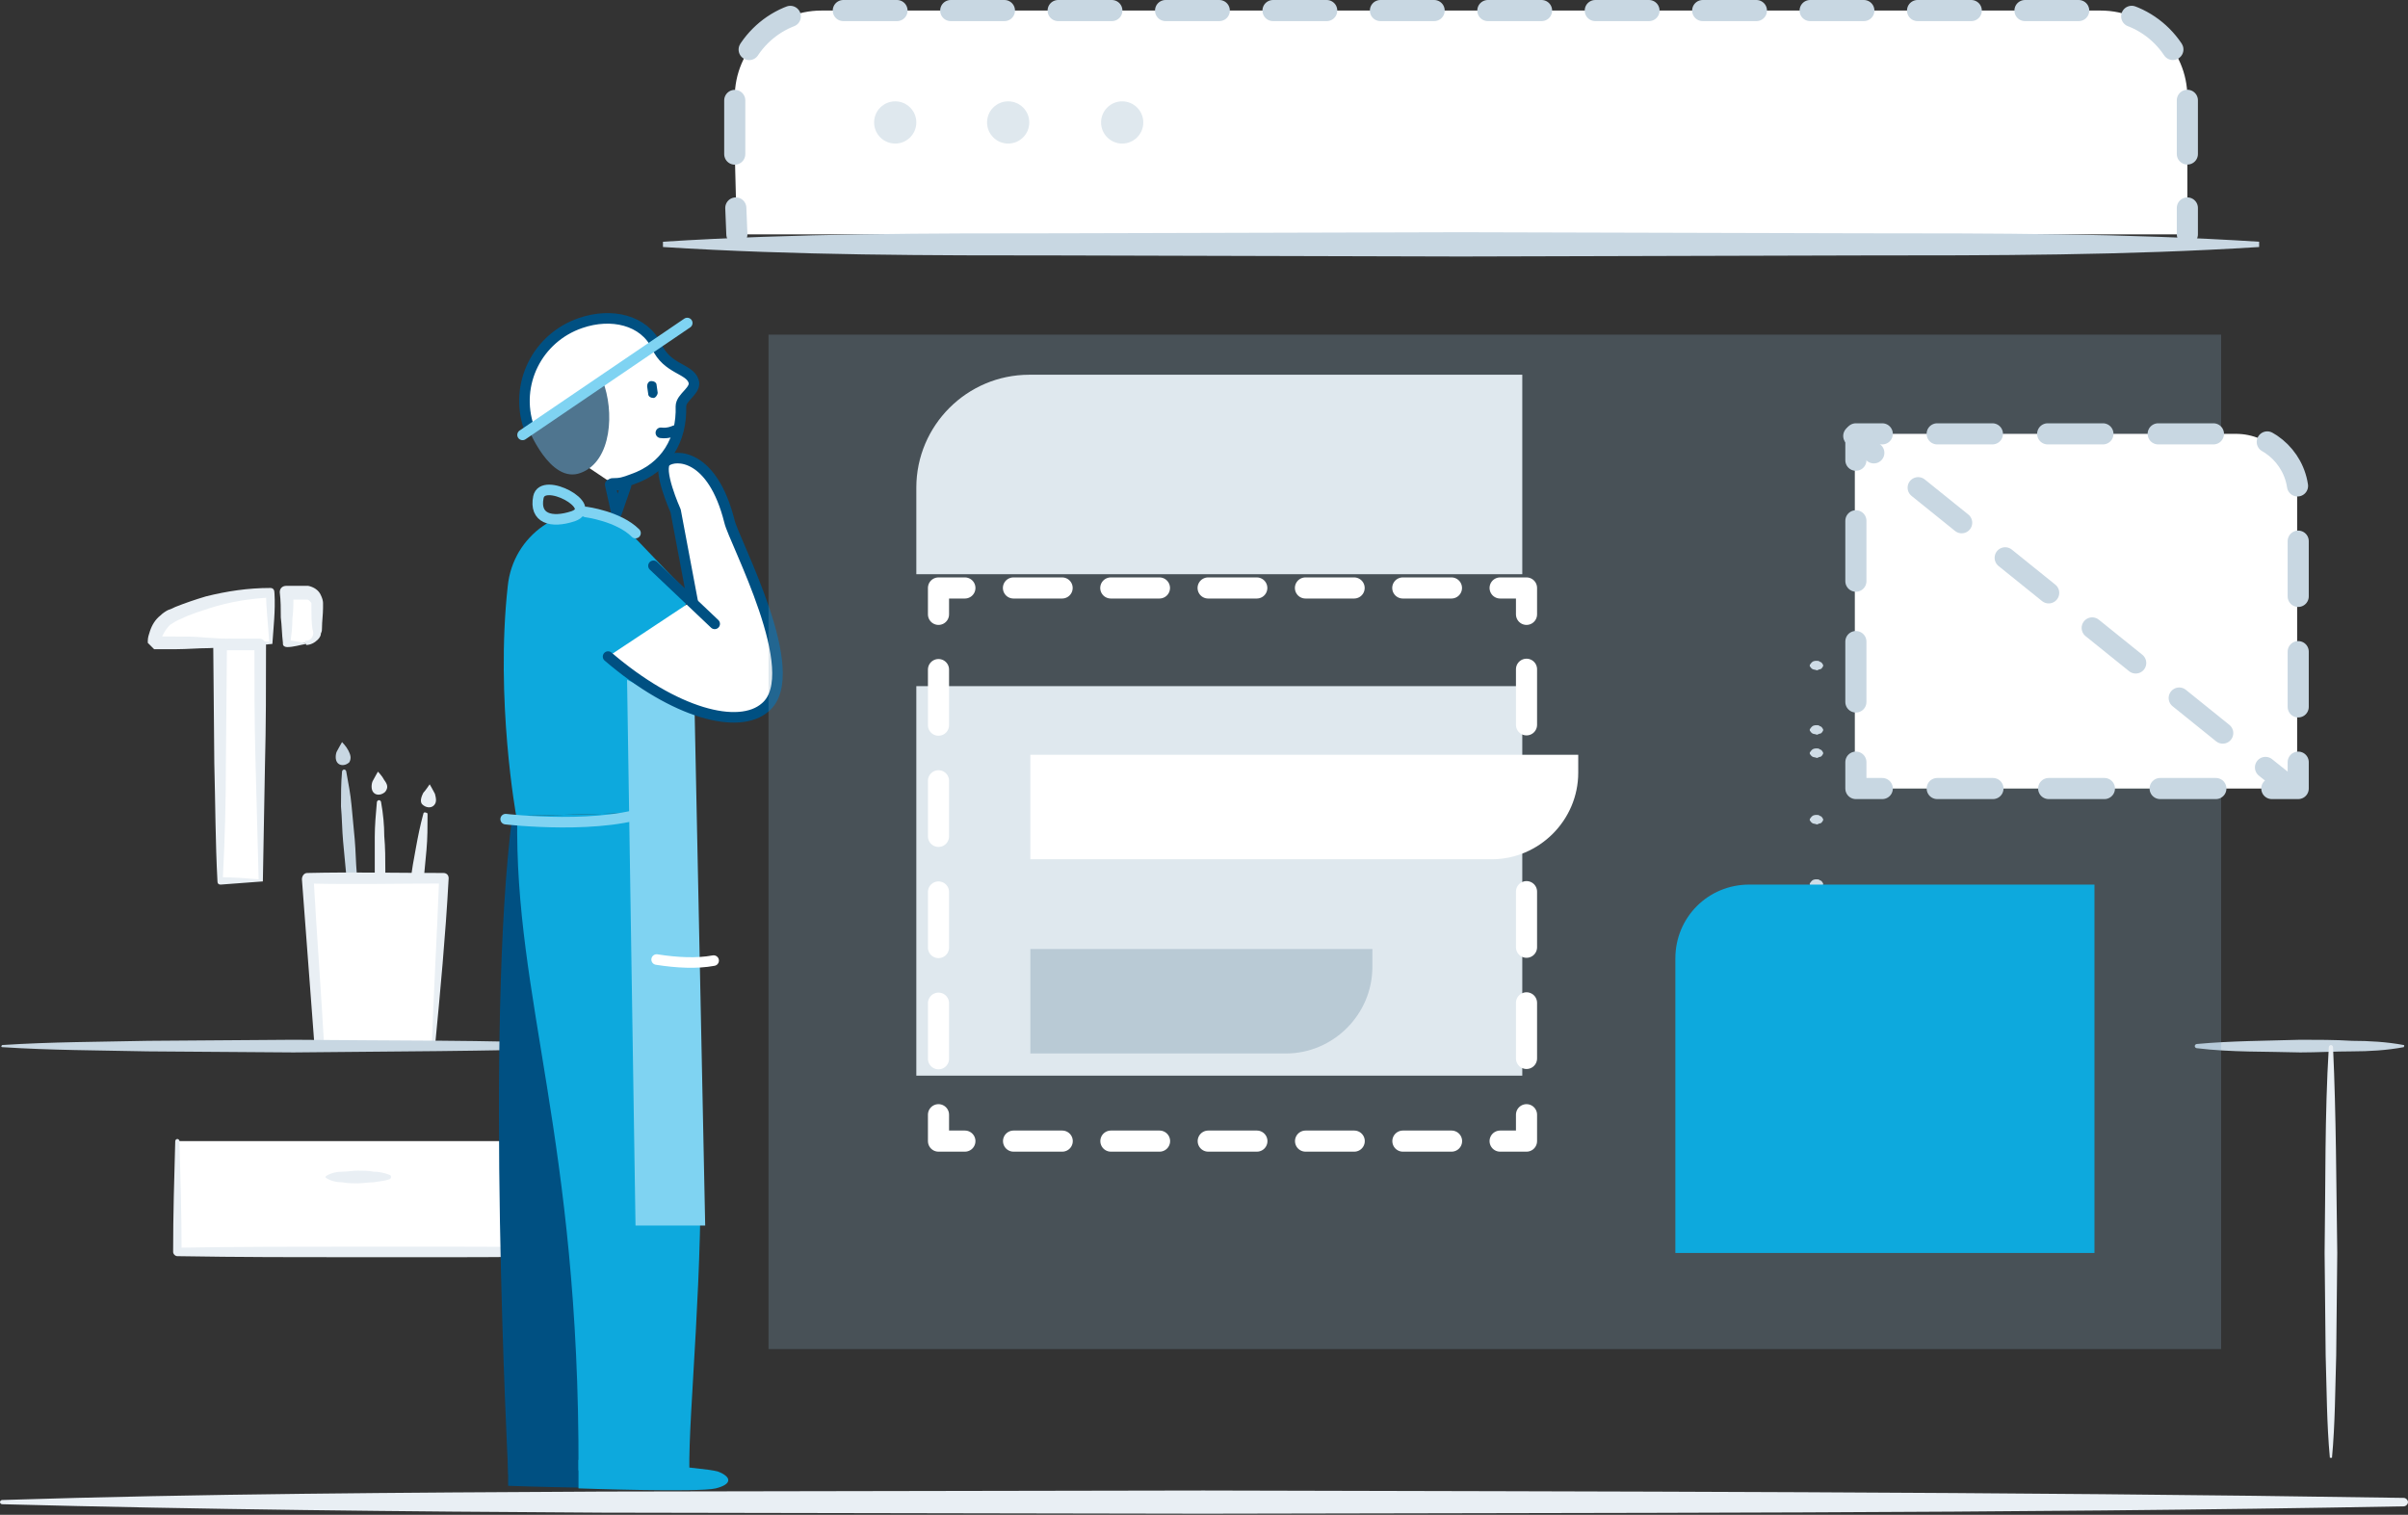 <?xml version="1.0" encoding="utf-8"?>
<!-- Generator: Adobe Illustrator 21.0.2, SVG Export Plug-In . SVG Version: 6.00 Build 0)  -->
<!DOCTYPE svg PUBLIC "-//W3C//DTD SVG 1.1//EN" "http://www.w3.org/Graphics/SVG/1.1/DTD/svg11.dtd">
<svg version="1.1" id="Layer_1" xmlns="http://www.w3.org/2000/svg" xmlns:xlink="http://www.w3.org/1999/xlink" x="0px" y="0px"
	 viewBox="0 0 228.1 143.5" style="enable-background:new 0 0 228.1 143.5;" xml:space="preserve">
<rect x="0" y="0" width="228.1" height="143.5" fill="#333333" stroke="none"/>
<style type="text/css">
	.st0{fill:#FFFFFF;}
	.st1{fill:#C8D7E2;}
	.st2{fill:#E9EFF4;}
	.st3{fill:#FFFFFF;stroke:#005082;stroke-linecap:round;stroke-linejoin:round;stroke-miterlimit:10;}
	.st4{fill:#4F758F;}
	.st5{fill:#005082;stroke:#005082;stroke-width:0.735;stroke-miterlimit:10;}
	.st6{fill:#0DA9DD;}
	.st7{fill:#7FD3F2;}
	.st8{fill:none;stroke:#005082;stroke-linecap:round;stroke-linejoin:round;stroke-miterlimit:10;}
	.st9{fill:none;stroke:#7FD3F2;stroke-linecap:round;stroke-linejoin:round;stroke-miterlimit:10;}
	.st10{fill:none;stroke:#FFFFFF;stroke-linecap:round;stroke-linejoin:round;stroke-miterlimit:10;}
	.st11{fill:#005082;}
	.st12{fill:none;stroke:#C8D7E2;stroke-width:2;stroke-linecap:round;stroke-linejoin:round;}
	.st13{fill:none;stroke:#C8D7E2;stroke-width:2;stroke-linecap:round;stroke-linejoin:round;stroke-dasharray:5.088,5.088;}
	.st14{opacity:0.26;fill:#86A6BD;}
	.st15{fill:none;stroke:#FFFFFF;stroke-width:2;stroke-linecap:round;stroke-linejoin:round;}
	.st16{fill:none;stroke:#FFFFFF;stroke-width:2;stroke-linecap:round;stroke-linejoin:round;stroke-dasharray:4.61,4.61;}
	.st17{fill:none;stroke:#FFFFFF;stroke-width:2;stroke-linecap:round;stroke-linejoin:round;stroke-dasharray:5.267,5.267;}
	.st18{opacity:0.26;fill:#4F758F;}
	.st19{fill:none;stroke:#C8D7E2;stroke-width:2;stroke-linecap:round;stroke-linejoin:round;stroke-dasharray:5.279,5.279;}
	.st20{fill:none;stroke:#C8D7E2;stroke-width:2;stroke-linecap:round;stroke-linejoin:round;stroke-dasharray:5.721,5.721;}
	.st21{fill:none;stroke:#C8D7E2;stroke-width:2;stroke-linecap:round;stroke-linejoin:round;stroke-dasharray:5.234,5.234;}
	.st22{fill:none;stroke:#C8D7E2;stroke-width:2;stroke-linecap:round;stroke-linejoin:round;stroke-dasharray:5.293,5.293;}
</style>
<g>
	<g>
		<line class="st0" x1="33.5" y1="86.1" x2="32.6" y2="73.1"/>
		<path class="st1" d="M33.4,86.1c-0.3-1.1-0.5-2.1-0.6-3.2c-0.1-1.1-0.2-2.2-0.3-3.2c-0.1-1.1-0.1-2.2-0.2-3.3c0-1.1,0-2.2,0.1-3.3
			c0-0.1,0.1-0.2,0.2-0.2c0.1,0,0.2,0.1,0.2,0.2c0.2,1.1,0.4,2.1,0.5,3.2c0.1,1.1,0.2,2.2,0.3,3.2c0.1,1.1,0.1,2.2,0.2,3.3
			c0,1.1,0,2.2-0.2,3.3C33.6,86.2,33.6,86.2,33.4,86.1C33.5,86.2,33.5,86.2,33.4,86.1z"/>
	</g>
	<g>
		<line class="st0" x1="36.2" y1="89" x2="36" y2="76"/>
		<path class="st2" d="M36.1,89c-0.3-1.1-0.4-2.2-0.5-3.2c-0.1-1.1-0.1-2.2-0.1-3.2c0-1.1,0-2.2,0-3.3c0-1.1,0.1-2.2,0.2-3.3
			c0-0.1,0.1-0.2,0.2-0.2c0.1,0,0.2,0.1,0.2,0.2c0.2,1.1,0.3,2.2,0.3,3.2c0.1,1.1,0.1,2.2,0.1,3.2c0,1.1,0,2.2,0,3.3
			c0,1.1-0.1,2.2-0.3,3.3C36.3,89,36.2,89.1,36.1,89C36.1,89,36.1,89,36.1,89z"/>
	</g>
	<g>
		<line class="st0" x1="38.7" y1="90" x2="40.4" y2="77.1"/>
		<path class="st2" d="M38.6,90c-0.1-1.1-0.1-2.2,0-3.3c0.1-1.1,0.2-2.2,0.3-3.2c0.1-1.1,0.3-2.1,0.5-3.2c0.2-1.1,0.4-2.1,0.7-3.2
			c0-0.1,0.1-0.2,0.3-0.1c0.1,0,0.1,0.1,0.1,0.2c0,1.1,0,2.2-0.1,3.3c-0.1,1.1-0.2,2.2-0.3,3.2c-0.1,1.1-0.3,2.1-0.5,3.2
			c-0.2,1.1-0.4,2.1-0.8,3.2C38.8,90.1,38.8,90.1,38.6,90C38.7,90.1,38.6,90.1,38.6,90z"/>
	</g>
	<g>
		<polygon class="st0" points="41,99.2 30.3,99.2 29.2,83.2 42.1,83.2 		"/>
		<g>
			<path class="st2" d="M41.2,99.2L41.2,99.2c-3.5,0.2-7.2,0.3-10.9,0.4c-0.2,0-0.4-0.2-0.5-0.4l0,0c-0.4-5.3-0.8-10.6-1.2-15.9
				c0-0.3,0.2-0.6,0.5-0.6l0,0l0,0c4.3-0.1,8.6,0,12.9,0l0,0c0.3,0,0.5,0.2,0.5,0.5l0,0C42.2,88.7,41.7,94,41.2,99.2z M40.9,99.1
				L40.9,99.1c0.2-5.5,0.5-10.7,0.7-15.9l0.5,0.5c-4.3,0-8.6,0.1-12.9,0l0.5-0.6c0.3,5.3,0.7,10.6,1,15.9l-0.5-0.4
				C33.7,98.8,37.2,98.9,40.9,99.1z"/>
		</g>
	</g>
	<path class="st1" d="M33.1,72.2L33.1,72.2c-0.3,0.3-0.8,0.4-1.1,0.1h0c-0.3-0.3-0.2-0.9-0.1-1.1c0.1-0.2,0.5-0.9,0.5-0.9
		s0.4,0.4,0.6,0.8C33.2,71.5,33.3,71.8,33.1,72.2z"/>
	<path class="st2" d="M36.5,75L36.5,75c-0.3,0.3-0.8,0.4-1.1,0.1l0,0c-0.3-0.3-0.2-0.9-0.1-1.1c0.1-0.2,0.5-0.9,0.5-0.9
		s0.4,0.4,0.6,0.8C36.7,74.3,36.8,74.6,36.5,75z"/>
	<path class="st2" d="M41.1,76.3L41.1,76.3c-0.3,0.3-0.8,0.2-1.1-0.1l0,0c-0.3-0.3,0-0.9,0.1-1.1c0.2-0.2,0.6-0.8,0.6-0.8
		s0.3,0.5,0.5,0.9C41.3,75.6,41.4,76,41.1,76.3z"/>
</g>
<g>
	<line class="st0" x1="227.7" y1="99.1" x2="208.2" y2="99.1"/>
	<path class="st1" d="M227.7,99.2c-1.6,0.3-3.3,0.4-4.9,0.4c-1.6,0-3.3,0.1-4.9,0.1c-3.3-0.1-6.5,0-9.8-0.4c-0.1,0-0.2-0.1-0.2-0.2
		c0-0.1,0.1-0.2,0.2-0.2c3.3-0.3,6.5-0.3,9.8-0.4c1.6,0,3.3,0,4.9,0.1c1.6,0,3.3,0.1,4.9,0.4C227.7,99,227.8,99,227.7,99.2
		C227.8,99.1,227.7,99.2,227.7,99.2z"/>
</g>
<g>
	<line class="st0" x1="220.8" y1="138.1" x2="220.8" y2="99.1"/>
	<path class="st2" d="M220.7,138.1c-0.3-3.2-0.3-6.5-0.4-9.7l-0.1-9.7c0.1-6.5,0-13,0.4-19.5c0-0.1,0.1-0.2,0.2-0.2
		c0.1,0,0.2,0.1,0.2,0.2c0.3,6.5,0.3,13,0.4,19.5l-0.1,9.7c-0.1,3.2-0.1,6.5-0.4,9.7C220.8,138.1,220.8,138.1,220.7,138.1
		C220.7,138.1,220.7,138.1,220.7,138.1z"/>
</g>
<g>
	<g>
		<rect x="20.9" y="60.9" class="st0" width="3.8" height="22.5"/>
		<path class="st0" d="M25.7,60.9H14.6v0c0-1.2,0.7-2.2,1.7-2.7c1.9-0.9,5.3-2.1,9.3-2.1V60.9z"/>
		<path class="st0" d="M29,60.9h-1.8v-4.8H29c0.6,0,1,0.5,1,1v2.8C30,60.5,29.6,60.9,29,60.9z"/>
	</g>
	<g>
		<path class="st2" d="M24.9,83.5L24.9,83.5c-1.3,0.1-2.6,0.2-4,0.3c-0.2,0-0.3-0.1-0.3-0.3l0,0c-0.2-3.7-0.2-7.5-0.3-11.2
			l-0.1-11.2c0-0.4,0.3-0.6,0.6-0.6h0l3.8,0l0,0c0.3,0,0.6,0.3,0.6,0.6l0,0c0,3.8,0,7.7-0.1,11.4L24.9,83.5z M24.5,83.3L24.5,83.3
			L24.2,72c-0.1-3.7-0.1-7.4-0.1-11l0.6,0.6l-3.8,0l0.6-0.6l-0.1,11.2c0,3.7-0.1,7.5-0.3,11.2l-0.3-0.3
			C22.1,83.1,23.3,83.2,24.5,83.3z"/>
		<path class="st2" d="M25.8,61L25.8,61c-1.9,0.2-3.9,0.3-6,0.4c-1,0-2.1,0.1-3.1,0.1l-1.6,0l-0.4,0l-0.1,0l0,0h0
			c-1.3-1.3-0.4-0.4-0.6-0.6l0,0l0,0l0-0.2c0-0.3,0.1-0.6,0.2-0.9c0.2-0.6,0.5-1.1,1-1.5c0.2-0.2,0.5-0.4,0.7-0.5
			c0.3-0.1,0.5-0.2,0.7-0.3c1-0.4,1.9-0.7,2.9-1c2-0.5,4-0.8,6.1-0.8l0,0c0.3,0,0.4,0.2,0.4,0.5C26.1,57.8,25.9,59.5,25.8,61z
			 M25.5,60.8L25.5,60.8c-0.1-1.7-0.3-3.2-0.3-4.7l0.5,0.5c-2,0.1-3.9,0.4-5.8,1c-0.9,0.3-1.9,0.6-2.7,1c-0.5,0.2-0.8,0.4-1.1,0.6
			c-0.3,0.3-0.5,0.6-0.7,1c-0.1,0.2-0.1,0.4-0.1,0.6l0,0.1l0,0l0,0c-0.3-0.3,0.6,0.6-0.6-0.6l0,0l0,0l0.1,0l0.4,0l1.4,0
			c1,0,1.9,0,2.9,0.1C21.4,60.5,23.4,60.7,25.5,60.8z"/>
		<path class="st2" d="M29,61c-0.6,0.1-1.2,0.3-1.8,0.3c-0.2,0-0.4-0.1-0.4-0.3l0-0.1c-0.1-0.8-0.1-1.6-0.2-2.4c0-0.8,0-1.6-0.1-2.4
			c0-0.4,0.3-0.6,0.6-0.6h0l1,0l0.5,0c0.2,0,0.3,0,0.6,0c0.5,0.1,1,0.4,1.2,0.9c0.1,0.2,0.2,0.5,0.2,0.7l0,0.5
			c0,0.6-0.1,1.3-0.1,1.9c0,0.2,0,0.3-0.1,0.5c0,0.2-0.1,0.4-0.3,0.6c-0.3,0.3-0.7,0.5-1.1,0.5V61z M29,60.7c0.3,0,0.5-0.2,0.6-0.4
			c0.1-0.2,0.1-0.4,0-0.7c-0.1-0.6-0.1-1.3-0.1-1.9l0-0.5c0-0.1,0-0.1-0.1-0.2c-0.1-0.1-0.2-0.2-0.3-0.2l-1.9,0l0.6-0.6
			c0,0.8,0,1.6-0.1,2.4c0,0.8-0.1,1.6-0.2,2.4l-0.4-0.4c0.6,0.1,1.2,0.2,1.8,0.3V60.7z"/>
	</g>
</g>
<g>
	<line class="st0" x1="0.2" y1="99.1" x2="55.2" y2="99.1"/>
	<path class="st1" d="M0.2,99c4.6-0.3,9.2-0.3,13.8-0.4l13.8-0.1c9.2,0.1,18.3,0,27.5,0.4c0.1,0,0.2,0.1,0.2,0.2
		c0,0.1-0.1,0.2-0.2,0.2c-9.2,0.3-18.3,0.3-27.5,0.4L14,99.6c-4.6-0.1-9.2-0.1-13.8-0.4C0.1,99.2,0.1,99.1,0.2,99
		C0.1,99,0.1,99,0.2,99z"/>
</g>
<g>
	<polyline class="st0" points="51.2,108.1 51.2,118.6 16.7,118.6 16.7,108.1 	"/>
	<path class="st2" d="M51.3,108.1c0.2,3.5,0.3,7,0.4,10.5c0,0.2-0.2,0.4-0.4,0.4l0,0c-2.9,0.1-5.8,0.1-8.6,0.1l-8.6,0
		c-5.8,0-11.5,0-17.3-0.1l0,0c-0.2,0-0.4-0.2-0.4-0.4c0-3.5,0.1-7,0.2-10.5c0-0.1,0.1-0.2,0.2-0.2c0.1,0,0.2,0.1,0.2,0.2
		c0.1,3.5,0.2,7,0.2,10.5l-0.4-0.4c5.8-0.1,11.5-0.1,17.3-0.1l8.6,0c2.9,0,5.8,0,8.6,0.1l-0.5,0.5c0-3.5,0.2-7,0.4-10.5
		C51.1,108,51.2,108,51.3,108.1C51.3,108,51.3,108,51.3,108.1z"/>
</g>
<path class="st3" d="M58,45.8c0.8,0,1.1-0.1,1.9-0.4c3.2-1.1,4.7-3.8,4.6-6.9c0-0.9,1.5-1.5,1.2-2.4c-0.4-1.2-2.5-1.1-3.5-3.3
	c-1.2-2.5-4.3-3.2-7.2-2.2c-4.1,1.4-6.3,5.8-4.9,9.9"/>
<path class="st4" d="M57.1,36.1c1.1,2.8,0.9,7.6-2.1,8.7c-2.9,1.1-5-4.3-5-4.3L57.1,36.1z"/>
<path class="st5" d="M48.9,77.3c-2.6,19.8-0.4,62-0.4,62h9.7l0.9-35.4"/>
<path class="st5" d="M48.5,138.3c2.9,0.1,11.8,0.7,13.2,1.1s1.4,0.7-0.2,1c-1.6,0.4-13,0-13,0V138.3z"/>
<g>
	<path class="st6" d="M64.7,76.9c0,0,1.1,15,1.6,30.4c0.4,12.9-1.1,26.5-1,32H54.8c0.1-31.5-6.1-44.6-5.8-62"/>
</g>
<g>
	<path class="st6" d="M48.1,55.5c-1.2,10.8,0.8,21.8,0.8,21.8l15.9-0.4l-0.2-9.8l-3.7-2l4.5-8.7l-3-3.1l-4.5-4.7
		C53.2,47.5,48.6,50.7,48.1,55.5z"/>
</g>
<polygon class="st7" points="59.4,64.4 60.2,116.1 66.8,116.1 65.8,67.5 "/>
<path class="st3" d="M57.6,62.2c6.3,5.4,12.4,7,14.9,4.8c3.8-3.2-3-15.8-3.4-17.6c-1.6-6.4-5.1-6.4-6-5.7c-0.9,0.7,0.9,4.7,0.9,4.7
	l1.6,8.5"/>
<line class="st8" x1="61.9" y1="53.6" x2="67.7" y2="59.1"/>
<g>
	<path class="st6" d="M54.8,138.3c2.9,0.1,11.8,0.7,13.2,1.1c1.3,0.5,1.4,1.2-0.2,1.6c-1.6,0.4-13,0-13,0V138.3z"/>
</g>
<polygon class="st8" points="59.3,46 58.4,48.6 57.8,45.9 "/>
<path class="st9" d="M62.1,76.6c-4.8,2.1-14.2,1-14.2,1"/>
<path class="st10" d="M67.6,91c-1.6,0.3-3.5,0.2-5.4-0.1"/>
<path class="st9" d="M54.3,48.9c2.5-0.9-2.9-3.8-3.3-1.8S52.2,49.6,54.3,48.9z"/>
<path class="st9" d="M55.5,48.5c0,0,3.1,0.4,4.7,2"/>
<line class="st9" x1="49.5" y1="41.2" x2="65.1" y2="30.6"/>
<path class="st8" d="M62.6,41c0.7,0.1,1.3-0.2,1.3-0.2"/>
<path class="st11" d="M61.9,37.7L61.9,37.7c-0.2,0-0.5-0.1-0.5-0.4l-0.1-0.7c0-0.2,0.1-0.5,0.4-0.5h0c0.2,0,0.5,0.1,0.5,0.4l0.1,0.7
	C62.3,37.4,62.1,37.7,61.9,37.7z"/>
<g>
	<g>
		<line class="st0" x1="172.7" y1="63" x2="171.5" y2="63"/>
		<path class="st2" d="M172.7,63.1c-0.1,0.2-0.2,0.3-0.3,0.3c-0.1,0-0.2,0.1-0.3,0.1c-0.2-0.1-0.4,0-0.6-0.3c-0.1-0.1-0.1-0.2,0-0.3
			c0.2-0.3,0.4-0.3,0.6-0.3c0.1,0,0.2,0,0.3,0.1c0.1,0,0.2,0.1,0.3,0.3C172.7,63,172.7,63,172.7,63.1z"/>
	</g>
	<g>
		<line class="st0" x1="172.7" y1="69.1" x2="171.5" y2="69.1"/>
		<path class="st2" d="M172.7,69.2c-0.1,0.2-0.2,0.3-0.3,0.3c-0.1,0-0.2,0.1-0.3,0.1c-0.2-0.1-0.4,0-0.6-0.3c-0.1-0.1-0.1-0.2,0-0.3
			c0.2-0.3,0.4-0.3,0.6-0.3c0.1,0,0.2,0,0.3,0.1c0.1,0,0.2,0.1,0.3,0.3C172.7,69.1,172.7,69.1,172.7,69.2z"/>
	</g>
	<g>
		<line class="st0" x1="172.7" y1="71.3" x2="171.5" y2="71.3"/>
		<path class="st2" d="M172.7,71.4c-0.1,0.2-0.2,0.3-0.3,0.3c-0.1,0-0.2,0.1-0.3,0.1c-0.2-0.1-0.4,0-0.6-0.3c-0.1-0.1-0.1-0.2,0-0.3
			c0.2-0.3,0.4-0.3,0.6-0.3c0.1,0,0.2,0,0.3,0.1c0.1,0,0.2,0.1,0.3,0.3C172.7,71.3,172.7,71.3,172.7,71.4z"/>
	</g>
	<g>
		<line class="st0" x1="172.7" y1="77.6" x2="171.5" y2="77.6"/>
		<path class="st2" d="M172.7,77.7c-0.1,0.2-0.2,0.3-0.3,0.3c-0.1,0-0.2,0.1-0.3,0.1c-0.2-0.1-0.4,0-0.6-0.3c-0.1-0.1-0.1-0.2,0-0.3
			c0.2-0.3,0.4-0.3,0.6-0.3c0.1,0,0.2,0,0.3,0.1c0.1,0,0.2,0.1,0.3,0.3C172.7,77.6,172.7,77.7,172.7,77.7z"/>
	</g>
	<g>
		<line class="st0" x1="172.7" y1="83.7" x2="171.5" y2="83.7"/>
		<path class="st2" d="M172.7,83.8c-0.1,0.2-0.2,0.3-0.3,0.3c-0.1,0-0.2,0.1-0.3,0.1c-0.2-0.1-0.4,0-0.6-0.3c-0.1-0.1-0.1-0.2,0-0.3
			c0.2-0.3,0.4-0.3,0.6-0.3c0.1,0,0.2,0,0.3,0.1c0.1,0,0.2,0.1,0.3,0.3C172.7,83.7,172.7,83.7,172.7,83.8z"/>
	</g>
	<g>
		<line class="st0" x1="172.7" y1="89.4" x2="171.5" y2="89.4"/>
		<path class="st2" d="M172.7,89.5c-0.1,0.2-0.2,0.3-0.3,0.3c-0.1,0-0.2,0.1-0.3,0.1c-0.2-0.1-0.4,0-0.6-0.3c-0.1-0.1-0.1-0.2,0-0.3
			c0.2-0.3,0.4-0.3,0.6-0.3c0.1,0,0.2,0,0.3,0.1c0.1,0,0.2,0.1,0.3,0.3C172.7,89.4,172.7,89.4,172.7,89.5z"/>
	</g>
</g>
<g>
	<line class="st0" x1="30.9" y1="111.5" x2="37" y2="111.5"/>
	<path class="st2" d="M30.9,111.4c0.5-0.3,1-0.4,1.5-0.4c0.5,0,1-0.1,1.5-0.1c0.5,0,1,0,1.5,0.1c0.5,0,1,0.1,1.5,0.3
		c0.1,0,0.2,0.2,0.1,0.3c0,0.1-0.1,0.1-0.1,0.1c-0.5,0.2-1,0.2-1.5,0.3c-0.5,0-1,0.1-1.5,0.1c-0.5,0-1,0-1.5-0.1
		c-0.5,0-1-0.1-1.5-0.4C30.8,111.5,30.8,111.5,30.9,111.4C30.8,111.4,30.9,111.4,30.9,111.4z"/>
</g>
<g>
	<path class="st2" d="M0.2,142.1c19-0.6,37.9-0.7,56.9-0.8l56.9-0.1c37.9,0.1,75.8,0.1,113.7,0.7c0.2,0,0.4,0.2,0.4,0.4
		c0,0.2-0.2,0.4-0.4,0.4c-37.9,0.7-75.8,0.6-113.7,0.7l-56.9-0.1c-19-0.1-37.9-0.3-56.9-0.8c-0.1,0-0.2-0.1-0.2-0.2
		C0,142.2,0.1,142.1,0.2,142.1z"/>
</g>
<g>
	<g>
		<path class="st0" d="M69.8,22.2l-0.2-7.8V9.2c0-4.5,3.7-8.2,8.2-8.2H199c4.5,0,8.2,3.7,8.2,8.2v13"/>
		<g>
			<line class="st12" x1="69.8" y1="22.2" x2="69.7" y2="19.7"/>
			<path class="st13" d="M69.6,14.6l0-0.2V9.2c0-4.5,3.7-8.2,8.2-8.2H199c4.5,0,8.2,3.7,8.2,8.2v7.9"/>
			<line class="st12" x1="207.2" y1="19.7" x2="207.2" y2="22.2"/>
		</g>
	</g>
	<g>
		<line class="st0" x1="214" y1="23.2" x2="62.7" y2="23.2"/>
		<path class="st1" d="M214,23.4c-12.6,0.8-25.2,0.8-37.8,0.8l-37.8,0.1l-37.8-0.1c-12.6,0-25.2,0-37.8-0.8v-0.5
			c12.6-0.8,25.2-0.8,37.8-0.8l37.8-0.1l37.8,0.1c12.6,0,25.2,0,37.8,0.8V23.4z"/>
	</g>
	<rect x="86.8" y="65" class="st0" width="57.4" height="36.9"/>
	<g>
		<path class="st0" d="M144.2,54.4H86.8v-8.2c0-5.9,4.8-10.7,10.7-10.7h46.7V54.4z"/>
	</g>
	<path class="st0" d="M135.2,73.3c-7,0-9.4,3.2-10.9,5.9c-1.4,2.5-4.5,5.9-9.3,7.2c-4.8,1.3-6.8,4.1-6.8,6.8h27.2L135.2,73.3z"/>
	<polygon class="st14" points="72.8,127.8 72.8,31.7 210.4,31.7 210.4,127.8 107.4,127.8 	"/>
	<g>
		<g>
			<polyline class="st15" points="144.6,105.6 144.6,108.1 142.1,108.1 			"/>
			<line class="st16" x1="137.5" y1="108.1" x2="93.7" y2="108.1"/>
			<polyline class="st15" points="91.4,108.1 88.9,108.1 88.9,105.6 			"/>
			<line class="st17" x1="88.9" y1="100.3" x2="88.9" y2="60.8"/>
			<polyline class="st15" points="88.9,58.2 88.9,55.7 91.4,55.7 			"/>
			<line class="st16" x1="96" y1="55.7" x2="139.8" y2="55.7"/>
			<polyline class="st15" points="142.1,55.7 144.6,55.7 144.6,58.2 			"/>
			<line class="st17" x1="144.6" y1="63.4" x2="144.6" y2="102.9"/>
		</g>
	</g>
	<path class="st0" d="M141.3,81.4H97.6v-9.9h51.9v1.7C149.5,77.7,145.8,81.4,141.3,81.4z"/>
	<path class="st18" d="M121.8,99.8H97.6v-9.9H130v1.7C130,96.1,126.3,99.8,121.8,99.8z"/>
	<g>
		<path class="st6" d="M198.4,118.7h-39.7V90.8c0-3.9,3.1-7,7-7h32.7V118.7z"/>
		<g>
			<g>
				<path class="st0" d="M217.7,74.7h-42V41.1h36.1c3.2,0,5.8,2.6,5.8,5.8V74.7z"/>
				<g>
					<polyline class="st12" points="217.7,72.2 217.7,74.7 215.2,74.7 					"/>
					<line class="st19" x1="209.9" y1="74.7" x2="180.9" y2="74.7"/>
					<polyline class="st12" points="178.3,74.7 175.8,74.7 175.8,72.2 					"/>
					<line class="st20" x1="175.8" y1="66.5" x2="175.8" y2="46.5"/>
					<polyline class="st12" points="175.8,43.6 175.8,41.1 178.3,41.1 					"/>
					<path class="st21" d="M183.5,41.1h28.4c3.2,0,5.8,2.6,5.8,5.8v22.7"/>
				</g>
			</g>
			<g>
				<line class="st0" x1="175.6" y1="41.3" x2="216.6" y2="74.3"/>
				<g>
					<line class="st12" x1="175.6" y1="41.3" x2="177.5" y2="42.9"/>
					<line class="st22" x1="181.7" y1="46.2" x2="212.6" y2="71.1"/>
					<line class="st12" x1="214.6" y1="72.7" x2="216.6" y2="74.3"/>
				</g>
			</g>
		</g>
	</g>
	<circle class="st14" cx="84.8" cy="11.6" r="2"/>
	<circle class="st14" cx="95.5" cy="11.6" r="2"/>
	<circle class="st14" cx="106.3" cy="11.6" r="2"/>
</g>
</svg>

